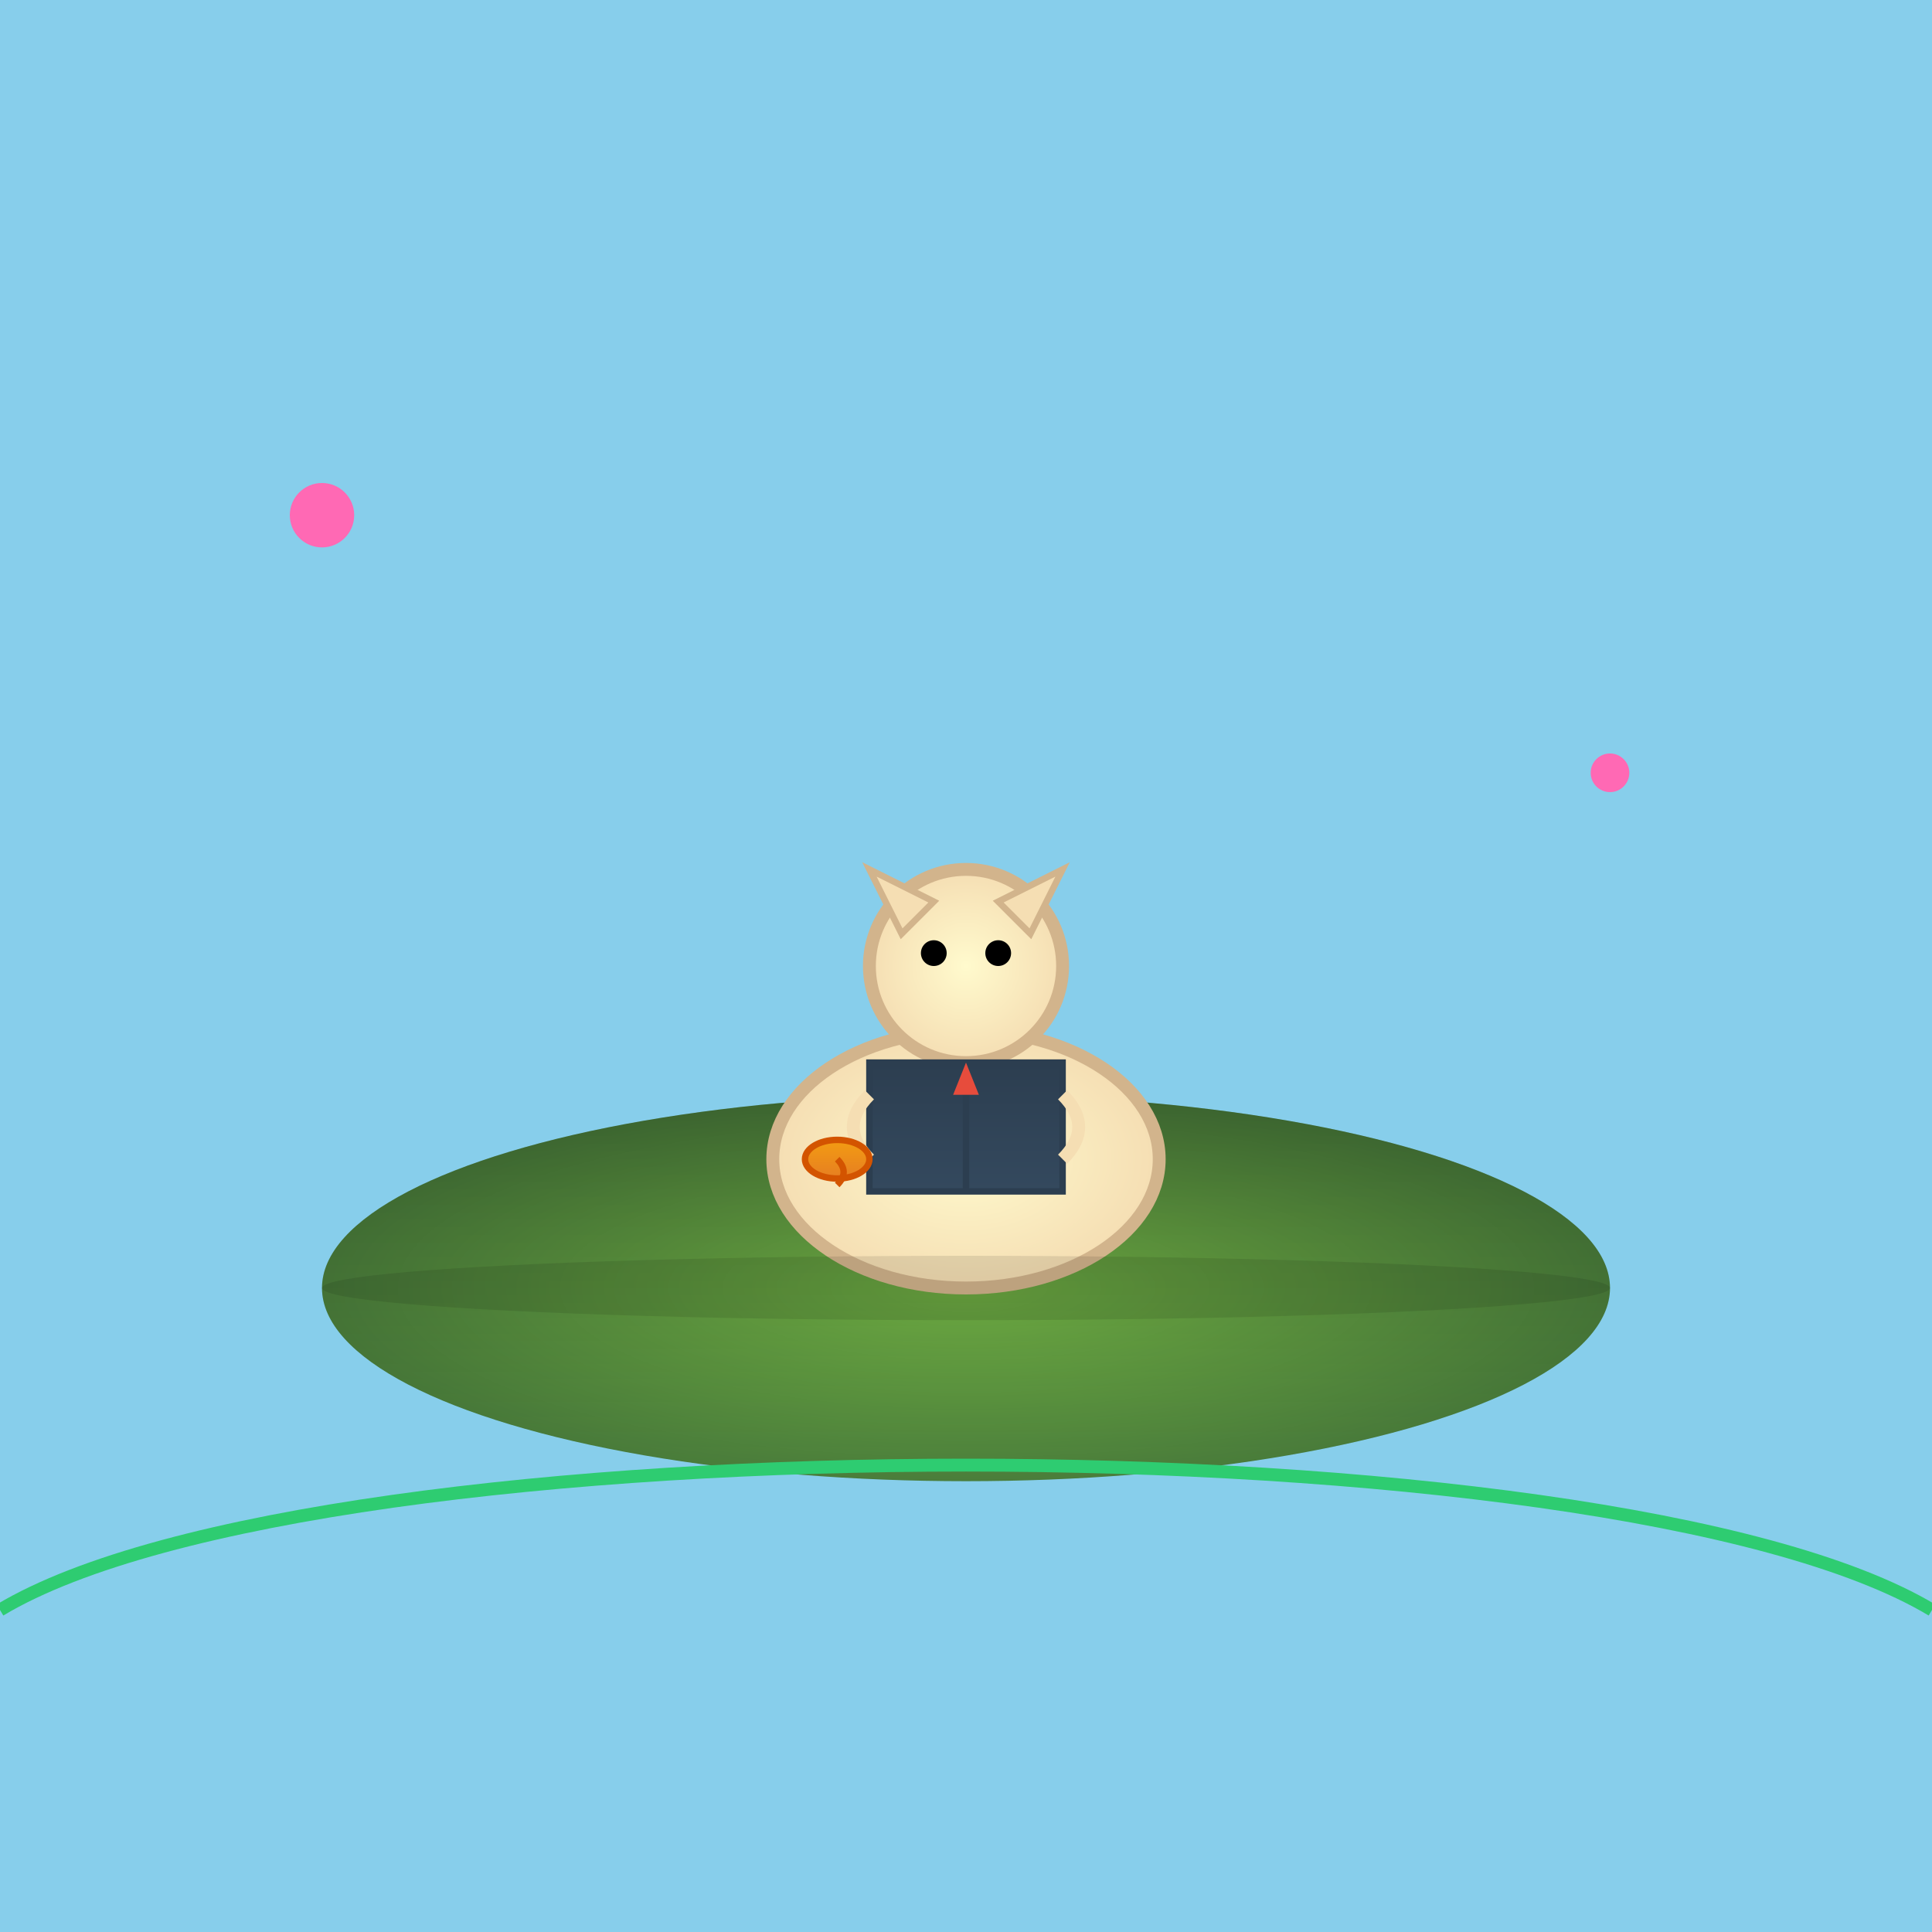 <svg xmlns="http://www.w3.org/2000/svg" viewBox="0 0 300 300">
  <!-- Definitions for gradients and patterns -->
  <defs>
    <radialGradient id="lilyPadGradient" cx="50%" cy="50%" r="50%">
      <stop offset="0%" style="stop-color:#76b947"/>
      <stop offset="100%" style="stop-color:#4a7d3b"/>
    </radialGradient>
    <linearGradient id="suitGradient" x1="0%" y1="0%" x2="0%" y2="100%">
      <stop offset="0%" style="stop-color:#2c3e50"/>
      <stop offset="100%" style="stop-color:#34495e"/>
    </linearGradient>
    <linearGradient id="teaGradient" x1="0%" y1="0%" x2="0%" y2="100%">
      <stop offset="0%" style="stop-color:#f39c12"/>
      <stop offset="100%" style="stop-color:#e67e22"/>
    </linearGradient>
    <radialGradient id="catGradient" cx="50%" cy="50%" r="50%">
      <stop offset="0%" style="stop-color:#fffacd"/>
      <stop offset="100%" style="stop-color:#f5deb3"/>
    </radialGradient>
    <linearGradient id="shadowGradient" x1="0%" y1="0%" x2="0%" y2="100%">
      <stop offset="0%" style="stop-color:rgba(0,0,0,0.2)"/>
      <stop offset="100%" style="stop-color:rgba(0,0,0,0)"/>
    </linearGradient>
  </defs>

  <!-- Background -->
  <rect width="300" height="300" fill="#87ceeb"/>

  <!-- Lily Pad -->
  <ellipse cx="150" cy="200" rx="100" ry="30" fill="url(#lilyPadGradient)" />
  <ellipse cx="150" cy="200" rx="100" ry="30" fill="url(#shadowGradient)" />

  <!-- Cat Body -->
  <g id="cat">
    <!-- Body -->
    <ellipse cx="150" cy="180" rx="30" ry="20" fill="url(#catGradient)" stroke="#d2b48c" stroke-width="2"/>
    
    <!-- Head -->
    <circle cx="150" cy="150" r="15" fill="url(#catGradient)" stroke="#d2b48c" stroke-width="2"/>
    
    <!-- Ears -->
    <polygon points="140,145 135,135 145,140" fill="#f5deb3" stroke="#d2b48c" stroke-width="1"/>
    <polygon points="160,145 165,135 155,140" fill="#f5deb3" stroke="#d2b48c" stroke-width="1"/>

    <!-- Eyes -->
    <circle cx="145" cy="148" r="2" fill="#000"/>
    <circle cx="155" cy="148" r="2" fill="#000"/>

    <!-- Suit -->
    <path d="M135,165 Q150,175 165,165" fill="url(#suitGradient)" stroke="#2c3e50" stroke-width="1"/>
    <rect x="135" y="165" width="30" height="20" fill="url(#suitGradient)" stroke="#2c3e50" stroke-width="1"/>
    <line x1="150" y1="165" x2="150" y2="185" stroke="#2c3e50" stroke-width="1"/>

    <!-- Tie -->
    <polygon points="150,165 148,170 152,170" fill="#e74c3c"/>

    <!-- Arms -->
    <path d="M135,170 Q130,175 135,180" stroke="#f5deb3" stroke-width="2" fill="none"/>
    <path d="M165,170 Q170,175 165,180" stroke="#f5deb3" stroke-width="2" fill="none"/>

    <!-- Tea Cup -->
    <ellipse cx="130" cy="180" rx="5" ry="3" fill="url(#teaGradient)" stroke="#d35400" stroke-width="1"/>
    <path d="M130,180 Q132,182 130,184" stroke="#d35400" stroke-width="1" fill="none"/>
  </g>

  <!-- Shadow under Lily Pad -->
  <ellipse cx="150" cy="200" rx="100" ry="5" fill="rgba(0,0,0,0.1)"/>

  <!-- Decorative elements -->
  <g>
    <circle cx="50" cy="80" r="5" fill="#ff69b4"/>
    <circle cx="250" cy="120" r="3" fill="#ff69b4"/>
    <path d="M0,250 C50,220 250,220 300,250" fill="none" stroke="#2ecc71" stroke-width="2"/>
  </g>
</svg>